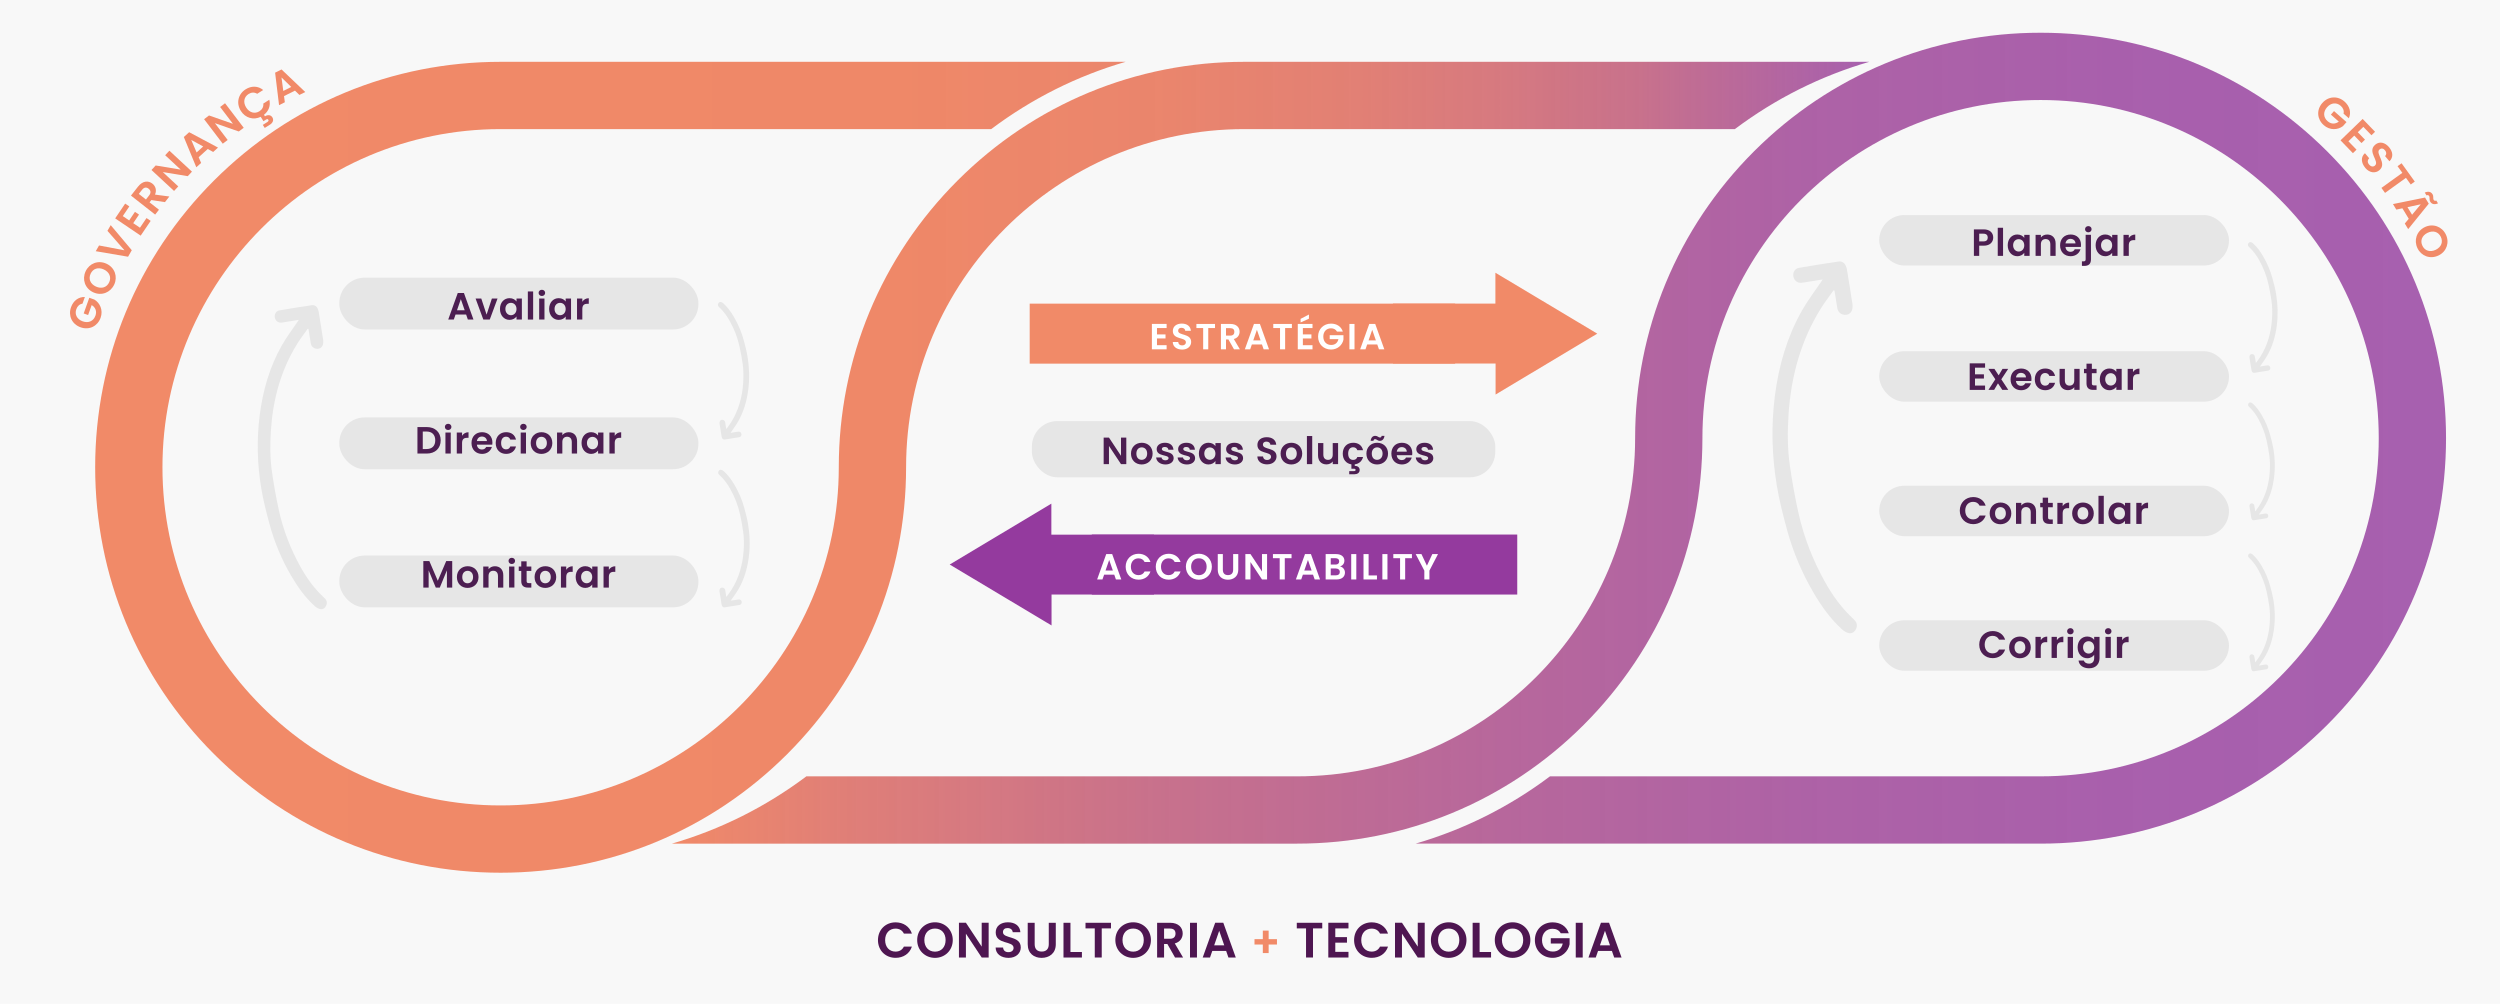 <?xml version="1.0" encoding="UTF-8"?><svg id="Camada_1" xmlns="http://www.w3.org/2000/svg" xmlns:xlink="http://www.w3.org/1999/xlink" viewBox="0 0 1375 552"><defs><style>.cls-1{fill:#f8f8f8;}.cls-2{fill:#e6e6e6;}.cls-3{fill:#fff;}.cls-4{fill:#f18a68;}.cls-5{fill:#943a9e;}.cls-6{fill:#4c1e51;}.cls-7{fill:#4e1651;}.cls-8{fill:url(#Gradiente_sem_nome_18);}.cls-9{fill:url(#Gradiente_sem_nome_13);}</style><linearGradient id="Gradiente_sem_nome_13" x1="52.34" y1="257" x2="1028.09" y2="257" gradientUnits="userSpaceOnUse"><stop offset=".04" stop-color="#f18a68"/><stop offset=".45" stop-color="#ef8868" stop-opacity="1"/><stop offset=".6" stop-color="#ea846b" stop-opacity=".99"/><stop offset=".71" stop-color="#e17c70" stop-opacity=".97"/><stop offset=".79" stop-color="#d47177" stop-opacity=".94"/><stop offset=".87" stop-color="#c36380" stop-opacity=".9"/><stop offset=".93" stop-color="#ae518c" stop-opacity=".86"/><stop offset=".99" stop-color="#963d99" stop-opacity=".81"/><stop offset="1" stop-color="#92399c" stop-opacity=".8"/></linearGradient><linearGradient id="Gradiente_sem_nome_18" x1="369.57" y1="241" x2="1345.32" y2="241" gradientUnits="userSpaceOnUse"><stop offset="0" stop-color="#f18a68"/><stop offset=".1" stop-color="#de7972" stop-opacity=".96"/><stop offset=".28" stop-color="#c26281" stop-opacity=".9"/><stop offset=".46" stop-color="#ad508c" stop-opacity=".86"/><stop offset=".64" stop-color="#9e4395" stop-opacity=".83"/><stop offset=".82" stop-color="#953b9a" stop-opacity=".81"/><stop offset="1" stop-color="#92399c" stop-opacity=".8"/></linearGradient></defs><rect class="cls-1" width="1375" height="552"/><path class="cls-4" d="m46.68,163.34l-1.31,3.68c-1.61.25-2.79,1.32-3.39,3.01-1.02,2.85.31,5.57,3.48,6.7,3.24,1.16,5.97-.14,7.03-3.11.88-2.47.02-4.55-2.07-5.83l-1.95,5.48-2.44-.87,3.08-8.63,2.79.99c3.01,1.79,4.95,5.75,3.44,10-1.65,4.64-6.26,6.96-11.03,5.25-4.77-1.7-6.9-6.42-5.25-11.03,1.27-3.56,4.08-5.75,7.64-5.64Z"/><path class="cls-4" d="m62.8,156.53c-2,4.33-6.9,6.37-11.52,4.24-4.6-2.13-6.22-7.17-4.21-11.51,2.02-4.38,6.89-6.35,11.49-4.22,4.62,2.14,6.26,7.14,4.25,11.5Zm-2.75-1.27c1.28-2.77.17-5.61-2.96-7.06-3.12-1.44-5.97-.43-7.25,2.34-1.29,2.79-.22,5.61,2.91,7.06,3.12,1.44,6.01.46,7.3-2.34Z"/><path class="cls-4" d="m59.09,126.96l1.8-3.13,11.59,13.8-2.05,3.57-17.77-3.04,1.81-3.15,13.99,2.66-9.37-10.71Z"/><path class="cls-4" d="m71.13,113.53l-3.6,5.32,3.51,2.38,3.19-4.72,2.23,1.51-3.19,4.72,3.71,2.51,3.6-5.32,2.29,1.55-5.5,8.13-14.03-9.5,5.5-8.13,2.29,1.55Z"/><path class="cls-4" d="m75.96,102.59c2.52-3.2,5.62-3.35,7.85-1.6,1.62,1.27,2.55,3.46,1.45,6.04l7.89,1.05-2.42,3.09-7.49-1.14-.99,1.26,5.18,4.07-2.1,2.67-13.3-10.45,3.92-4.99Zm2.14,1.83l-1.75,2.23,3.91,3.07,1.75-2.23c1.17-1.49.91-2.77-.29-3.71-1.18-.93-2.45-.84-3.62.64Z"/><path class="cls-4" d="m93.16,82.88l12.42,11.53-2.31,2.49-13.74-2.27,8.51,7.9-2.31,2.49-12.42-11.52,2.31-2.49,13.75,2.28-8.53-7.91,2.31-2.49Z"/><path class="cls-4" d="m114.26,81.95l-4.99,4.52,1.34,3.14-2.64,2.39-6.87-16.64,2.93-2.65,15.88,8.46-2.66,2.41-2.99-1.64Zm-9.07-4.99l2.94,6.89,3.63-3.29-6.57-3.6Z"/><path class="cls-4" d="m123.78,56.79l10.26,13.48-2.7,2.05-13.15-4.58,7.03,9.24-2.7,2.06-10.26-13.48,2.7-2.06,13.16,4.6-7.05-9.26,2.7-2.06Z"/><path class="cls-4" d="m135.11,49.11c3.18-2,6.83-1.93,9.64.4l-3.3,2.08c-1.54-.95-3.2-.85-4.74.12-2.5,1.58-3.14,4.52-1.3,7.44,1.82,2.89,4.77,3.61,7.27,2.04,1.54-.97,2.34-2.42,2.14-4.24l3.3-2.08c.82,3.21-.34,6.23-2.93,8.26l.53.84c1.37-.87,3.1-.98,4.07.56.97,1.54.15,3.11-1.28,4.01l-2.91,1.83-1.06-1.68,2.44-1.54c.61-.39.91-.78.59-1.29-.32-.51-.79-.39-1.4,0l-1.27.8-1.51-2.4c-3.93,1.9-8.44.7-10.93-3.26-2.7-4.29-1.47-9.3,2.65-11.89Z"/><path class="cls-4" d="m162.23,49.84l-6.02,3.02.45,3.38-3.18,1.6-2.17-17.87,3.53-1.77,13.04,12.41-3.21,1.61-2.44-2.38Zm-7.41-7.24l.99,7.42,4.37-2.2-5.36-5.23Z"/><path class="cls-4" d="m1291.88,65.07l-2.93-2.58c.37-1.59-.19-3.08-1.54-4.27-2.27-2.01-5.28-1.78-7.51.74-2.28,2.58-2.09,5.59.27,7.68,1.96,1.73,4.21,1.71,6.18.25l-4.36-3.85,1.72-1.95,6.87,6.06-1.96,2.22c-2.79,2.13-7.18,2.46-10.56-.53-3.69-3.25-4.13-8.4-.78-12.2,3.35-3.8,8.53-4.02,12.2-.78,2.83,2.5,3.82,5.93,2.39,9.19Z"/><path class="cls-4" d="m1304.3,74.39l-4.46-4.62-3.05,2.95,3.96,4.1-1.94,1.87-3.96-4.1-3.22,3.12,4.46,4.62-1.99,1.92-6.82-7.06,12.18-11.77,6.82,7.06-1.99,1.92Z"/><path class="cls-4" d="m1300.89,92.31c-2.26-2.69-2.59-5.96-.17-8.05l2.34,2.79c-.98.95-1.09,2.21-.08,3.42,1.03,1.23,2.29,1.41,3.21.62,2.8-2.35-4.5-7.62.22-11.54,2.34-1.96,5.34-1.25,7.58,1.42,2.23,2.66,2.4,5.61.2,7.74l-2.4-2.86c.81-.77.9-2.02-.02-3.15-.82-1.05-1.96-1.39-3.02-.5-2.6,2.18,4.43,7.62-.14,11.45-2.04,1.71-5.25,1.62-7.73-1.33Z"/><path class="cls-4" d="m1320.87,89.8l7.26,10.07-2.22,1.6-2.64-3.66-11.5,8.29-1.98-2.75,11.5-8.29-2.64-3.66,2.22-1.6Z"/><path class="cls-4" d="m1324.81,120.32l-3.5-5.76-3.33.72-1.85-3.04,17.64-3.59,2.05,3.38-11.32,13.99-1.86-3.07,2.18-2.63Zm6.62-7.96l-7.32,1.58,2.54,4.18,4.78-5.77Zm6.46-5.51c.72,1.18.13,2.27.64,3.1.29.48.76.64,1.43.35l.94,1.55c-2.05.87-3.47.41-4.27-.92-.72-1.18-.11-2.29-.62-3.12-.29-.48-.78-.63-1.46-.36l-.93-1.53c2.05-.88,3.47-.41,4.27.92Z"/><path class="cls-4" d="m1329.62,136.54c-2.09-4.29-.58-9.37,3.99-11.61,4.55-2.22,9.49-.29,11.58,4,2.12,4.34.57,9.35-3.98,11.57-4.58,2.23-9.49.34-11.6-3.97Zm2.72-1.33c1.34,2.75,4.25,3.67,7.34,2.16,3.09-1.51,4.11-4.35,2.77-7.1-1.35-2.77-4.21-3.72-7.31-2.21-3.09,1.51-4.15,4.37-2.8,7.14Z"/><path class="cls-5" d="m634.7,327.01h-56.35v16.99c-18.91-11.31-37.16-22.23-56.02-33.51,18.8-11.26,37.03-22.17,55.92-33.49v17.05h56.45v32.96Z"/><rect class="cls-5" x="600.49" y="294" width="234" height="33"/><path class="cls-4" d="m766.12,166.99h56.35v-16.99c18.91,11.31,37.16,22.23,56.02,33.51-18.8,11.26-37.03,22.17-55.92,33.49v-17.05h-56.45v-32.96Z"/><rect class="cls-4" x="566.33" y="167" width="234" height="33"/><rect class="cls-2" x="1033.57" y="341.14" width="192.38" height="27.77" rx="13.88" ry="13.88"/><rect class="cls-2" x="1033.57" y="118.27" width="192.38" height="27.77" rx="13.88" ry="13.88"/><rect class="cls-2" x="1033.57" y="193.16" width="192.38" height="27.77" rx="13.88" ry="13.88"/><rect class="cls-2" x="1033.57" y="267.15" width="192.38" height="27.77" rx="13.88" ry="13.88"/><path class="cls-6" d="m1091,135.13h-2.44v5.6h-2.92v-14.58h5.37c3.51,0,5.26,1.98,5.26,4.51,0,2.21-1.5,4.47-5.26,4.47Zm-.12-2.36c1.65,0,2.38-.81,2.38-2.11s-.73-2.13-2.38-2.13h-2.32v4.24h2.32Z"/><path class="cls-6" d="m1098.76,125.27h2.92v15.46h-2.92v-15.46Z"/><path class="cls-6" d="m1109.52,128.97c1.86,0,3.13.88,3.82,1.84v-1.65h2.95v11.57h-2.95v-1.69c-.69,1-2,1.88-3.84,1.88-2.92,0-5.26-2.4-5.26-6.02s2.34-5.93,5.29-5.93Zm.75,2.57c-1.57,0-3.05,1.17-3.05,3.36s1.48,3.45,3.05,3.45,3.07-1.21,3.07-3.4-1.46-3.41-3.07-3.41Z"/><path class="cls-6" d="m1127.67,134.34c0-1.86-1.02-2.86-2.57-2.86s-2.61,1-2.61,2.86v6.39h-2.92v-11.57h2.92v1.44c.75-.98,2-1.61,3.49-1.61,2.69,0,4.62,1.75,4.62,4.95v6.79h-2.92v-6.39Z"/><path class="cls-6" d="m1138.85,140.92c-3.36,0-5.81-2.34-5.81-5.97s2.38-5.97,5.81-5.97,5.7,2.28,5.7,5.72c0,.38-.02.75-.08,1.13h-8.46c.15,1.71,1.32,2.67,2.78,2.67,1.25,0,1.94-.63,2.32-1.4h3.15c-.63,2.13-2.55,3.82-5.41,3.82Zm-2.82-7.06h5.49c-.04-1.52-1.25-2.49-2.76-2.49-1.4,0-2.51.9-2.74,2.49Z"/><path class="cls-6" d="m1150.03,129.16v13.47c0,2.67-1.44,3.61-3.68,3.61h-1.29v-2.49h.83c.9,0,1.21-.33,1.21-1.11v-13.49h2.92Zm-3.26-3.09c0-.96.75-1.71,1.82-1.71s1.78.75,1.78,1.71-.75,1.71-1.78,1.71-1.82-.75-1.82-1.71Z"/><path class="cls-6" d="m1157.87,128.97c1.86,0,3.13.88,3.82,1.84v-1.65h2.95v11.57h-2.95v-1.69c-.69,1-2,1.88-3.84,1.88-2.92,0-5.26-2.4-5.26-6.02s2.34-5.93,5.29-5.93Zm.75,2.57c-1.57,0-3.05,1.17-3.05,3.36s1.48,3.45,3.05,3.45,3.07-1.21,3.07-3.4-1.46-3.41-3.07-3.41Z"/><path class="cls-6" d="m1170.84,140.73h-2.92v-11.57h2.92v1.8c.73-1.19,1.94-1.96,3.55-1.96v3.07h-.77c-1.73,0-2.78.67-2.78,2.9v5.77Z"/><path class="cls-6" d="m1091.79,202.22h-5.54v3.66h4.91v2.32h-4.91v3.86h5.54v2.38h-8.46v-14.6h8.46v2.38Z"/><path class="cls-6" d="m1098.88,210.84l-2.11,3.59h-3.13l3.78-5.81-3.82-5.76h3.3l2.36,3.57,2.13-3.57h3.13l-3.8,5.76,3.84,5.81h-3.3l-2.38-3.59Z"/><path class="cls-6" d="m1111.62,214.63c-3.36,0-5.81-2.34-5.81-5.97s2.38-5.97,5.81-5.97,5.7,2.28,5.7,5.72c0,.38-.02.75-.08,1.13h-8.46c.15,1.71,1.32,2.67,2.78,2.67,1.25,0,1.94-.63,2.32-1.4h3.15c-.63,2.13-2.55,3.82-5.41,3.82Zm-2.82-7.06h5.49c-.04-1.52-1.25-2.49-2.76-2.49-1.4,0-2.51.9-2.74,2.49Z"/><path class="cls-6" d="m1124.85,202.68c2.88,0,4.83,1.5,5.45,4.09h-3.15c-.33-.98-1.11-1.61-2.32-1.61-1.63,0-2.72,1.23-2.72,3.49s1.09,3.47,2.72,3.47c1.21,0,1.96-.54,2.32-1.59h3.15c-.63,2.46-2.57,4.09-5.45,4.09-3.34,0-5.72-2.34-5.72-5.97s2.38-5.97,5.72-5.97Z"/><path class="cls-6" d="m1143.8,214.44h-2.95v-1.46c-.73.98-2,1.61-3.45,1.61-2.7,0-4.64-1.75-4.64-4.93v-6.79h2.92v6.37c0,1.86,1.02,2.86,2.57,2.86s2.59-1,2.59-2.86v-6.37h2.95v11.57Z"/><path class="cls-6" d="m1147.57,205.27h-1.38v-2.4h1.38v-2.86h2.95v2.86h2.59v2.4h-2.59v5.6c0,.77.31,1.11,1.23,1.11h1.36v2.46h-1.84c-2.21,0-3.7-.94-3.7-3.59v-5.58Z"/><path class="cls-6" d="m1160.16,202.68c1.86,0,3.13.88,3.82,1.84v-1.65h2.95v11.57h-2.95v-1.69c-.69,1-2,1.88-3.84,1.88-2.92,0-5.26-2.4-5.26-6.02s2.34-5.93,5.29-5.93Zm.75,2.57c-1.57,0-3.05,1.17-3.05,3.36s1.48,3.45,3.05,3.45,3.07-1.21,3.07-3.4-1.46-3.41-3.07-3.41Z"/><path class="cls-6" d="m1173.14,214.44h-2.92v-11.57h2.92v1.8c.73-1.19,1.94-1.96,3.55-1.96v3.07h-.77c-1.73,0-2.78.67-2.78,2.9v5.77Z"/><path class="cls-6" d="m1085.27,273.38c3.24,0,5.87,1.73,6.85,4.72h-3.36c-.69-1.4-1.94-2.09-3.51-2.09-2.55,0-4.37,1.86-4.37,4.83s1.82,4.83,4.37,4.83c1.57,0,2.82-.69,3.51-2.11h3.36c-.98,3.01-3.61,4.72-6.85,4.72-4.2,0-7.39-3.07-7.39-7.44s3.2-7.46,7.39-7.46Z"/><path class="cls-6" d="m1100.19,288.33c-3.34,0-5.87-2.34-5.87-5.97s2.61-5.97,5.95-5.97,5.95,2.32,5.95,5.97-2.67,5.97-6.04,5.97Zm0-2.55c1.55,0,3.03-1.13,3.03-3.43s-1.44-3.43-2.99-3.43-2.95,1.11-2.95,3.43,1.34,3.43,2.9,3.43Z"/><path class="cls-6" d="m1116.9,281.75c0-1.86-1.02-2.86-2.57-2.86s-2.61,1-2.61,2.86v6.39h-2.92v-11.57h2.92v1.44c.75-.98,2-1.61,3.49-1.61,2.69,0,4.62,1.75,4.62,4.95v6.79h-2.92v-6.39Z"/><path class="cls-6" d="m1123.49,278.98h-1.38v-2.4h1.38v-2.86h2.95v2.86h2.59v2.4h-2.59v5.6c0,.77.31,1.11,1.23,1.11h1.36v2.46h-1.84c-2.21,0-3.7-.94-3.7-3.59v-5.58Z"/><path class="cls-6" d="m1134.47,288.15h-2.92v-11.57h2.92v1.8c.73-1.19,1.94-1.96,3.55-1.96v3.07h-.77c-1.73,0-2.78.67-2.78,2.9v5.77Z"/><path class="cls-6" d="m1145.55,288.33c-3.34,0-5.87-2.34-5.87-5.97s2.61-5.97,5.95-5.97,5.95,2.32,5.95,5.97-2.67,5.97-6.04,5.97Zm0-2.55c1.55,0,3.03-1.13,3.03-3.43s-1.44-3.43-2.99-3.43-2.95,1.11-2.95,3.43,1.34,3.43,2.9,3.43Z"/><path class="cls-6" d="m1154.16,272.69h2.92v15.46h-2.92v-15.46Z"/><path class="cls-6" d="m1164.92,276.38c1.86,0,3.13.88,3.82,1.84v-1.65h2.95v11.57h-2.95v-1.69c-.69,1-2,1.88-3.84,1.88-2.92,0-5.26-2.4-5.26-6.02s2.34-5.93,5.29-5.93Zm.75,2.57c-1.57,0-3.05,1.17-3.05,3.36s1.48,3.45,3.05,3.45,3.07-1.21,3.07-3.4-1.46-3.41-3.07-3.41Z"/><path class="cls-6" d="m1177.89,288.15h-2.92v-11.57h2.92v1.8c.73-1.19,1.94-1.96,3.55-1.96v3.07h-.77c-1.73,0-2.78.67-2.78,2.9v5.77Z"/><path class="cls-6" d="m1095.97,347.08c3.24,0,5.87,1.73,6.85,4.72h-3.36c-.69-1.4-1.94-2.09-3.51-2.09-2.55,0-4.37,1.86-4.37,4.83s1.82,4.83,4.37,4.83c1.57,0,2.82-.69,3.51-2.11h3.36c-.98,3.01-3.61,4.72-6.85,4.72-4.2,0-7.39-3.07-7.39-7.44s3.2-7.46,7.39-7.46Z"/><path class="cls-6" d="m1110.89,362.04c-3.34,0-5.87-2.34-5.87-5.97s2.61-5.97,5.95-5.97,5.95,2.32,5.95,5.97-2.67,5.97-6.04,5.97Zm0-2.55c1.55,0,3.03-1.13,3.03-3.43s-1.44-3.43-2.99-3.43-2.95,1.11-2.95,3.43,1.34,3.43,2.9,3.43Z"/><path class="cls-6" d="m1122.43,361.85h-2.92v-11.57h2.92v1.8c.73-1.19,1.94-1.96,3.55-1.96v3.07h-.77c-1.73,0-2.78.67-2.78,2.9v5.77Z"/><path class="cls-6" d="m1131.29,361.85h-2.92v-11.57h2.92v1.8c.73-1.19,1.94-1.96,3.55-1.96v3.07h-.77c-1.73,0-2.78.67-2.78,2.9v5.77Z"/><path class="cls-6" d="m1136.91,347.19c0-.96.75-1.71,1.8-1.71s1.8.75,1.8,1.71-.77,1.71-1.8,1.71-1.8-.75-1.8-1.71Zm.31,3.09h2.92v11.57h-2.92v-11.57Z"/><path class="cls-6" d="m1147.98,350.09c1.82,0,3.13.84,3.82,1.84v-1.65h2.95v11.66c0,3.13-1.92,5.62-5.72,5.62-3.26,0-5.54-1.63-5.83-4.28h2.9c.29,1.04,1.38,1.73,2.84,1.73,1.61,0,2.86-.92,2.86-3.07v-1.8c-.69,1-2,1.9-3.82,1.9-2.95,0-5.29-2.4-5.29-6.02s2.34-5.93,5.29-5.93Zm.75,2.57c-1.57,0-3.05,1.17-3.05,3.36s1.48,3.45,3.05,3.45,3.07-1.21,3.07-3.4-1.46-3.41-3.07-3.41Z"/><path class="cls-6" d="m1157.72,347.19c0-.96.75-1.71,1.8-1.71s1.8.75,1.8,1.71-.77,1.71-1.8,1.71-1.8-.75-1.8-1.71Zm.31,3.09h2.92v11.57h-2.92v-11.57Z"/><path class="cls-6" d="m1167.19,361.85h-2.92v-11.57h2.92v1.8c.73-1.19,1.94-1.96,3.55-1.96v3.07h-.77c-1.73,0-2.78.67-2.78,2.9v5.77Z"/><path class="cls-2" d="m1008.47,159.67c-2.34,3.32-4.85,6.55-7,9.99-11.08,17.8-16.37,37.42-17.76,58.16-.64,9.54-.63,19.13.76,28.61,1.24,8.5,2.75,16.98,4.6,25.36,2.95,13.38,7.89,26.07,14.55,38.06,4.28,7.71,9.41,14.77,15.94,20.76,1.49,1.37,2.18,3.03,1.41,4.98-.69,1.74-2.12,2.94-3.98,2.65-1.32-.21-2.69-1.03-3.71-1.95-6.58-5.92-11.62-13.05-16.04-20.66-6.21-10.69-11.01-22-14.27-33.9-2.23-8.15-4.36-16.37-5.73-24.7-2.69-16.26-3.17-32.64-1.08-49.06,2.12-16.65,6.63-32.55,14.94-47.18,3.22-5.67,7.23-10.9,10.88-16.32.1-.15.17-.31.41-.76-3.93.63-7.62,1.27-11.32,1.8-2.39.34-4.32-1.16-4.72-3.45-.39-2.25.86-4.37,3.12-4.75,7.26-1.24,14.53-2.42,21.81-3.48,1.75-.26,3.19.71,3.94,2.4.29.66.5,1.37.61,2.08,1.03,6.28,2.07,12.56,3,18.86.17,1.19.14,2.58-.32,3.65-.72,1.69-2.24,2.54-4.19,2.3-1.97-.25-3.38-1.54-3.77-3.53-.32-1.63-.54-3.27-.8-4.91-.26-1.61-.52-3.22-.77-4.83-.17-.06-.33-.12-.5-.17Z"/><path class="cls-2" d="m1240.88,199.47c.82-1.17,1.71-2.3,2.46-3.51,3.9-6.26,5.76-13.16,6.25-20.45.23-3.36.22-6.73-.27-10.06-.44-2.99-.97-5.97-1.62-8.92-1.04-4.71-2.77-9.17-5.12-13.38-1.5-2.71-3.31-5.19-5.61-7.3-.52-.48-.77-1.06-.5-1.75.24-.61.75-1.03,1.4-.93.46.07.95.36,1.31.69,2.31,2.08,4.09,4.59,5.64,7.27,2.18,3.76,3.87,7.74,5.02,11.92.78,2.87,1.53,5.76,2.02,8.68.95,5.72,1.11,11.48.38,17.25-.74,5.85-2.33,11.44-5.25,16.59-1.13,1.99-2.54,3.83-3.82,5.74-.03.05-.06.11-.15.27,1.38-.22,2.68-.45,3.98-.63.84-.12,1.52.41,1.66,1.21.14.79-.3,1.54-1.1,1.67-2.55.44-5.11.85-7.67,1.22-.62.09-1.12-.25-1.39-.84-.1-.23-.17-.48-.22-.73-.36-2.21-.73-4.42-1.05-6.63-.06-.42-.05-.91.11-1.28.25-.6.79-.89,1.47-.81.69.09,1.19.54,1.33,1.24.11.57.19,1.15.28,1.73.09.57.18,1.13.27,1.7.06.02.12.04.18.06Z"/><path class="cls-2" d="m1240.51,281.13c.74-1.05,1.54-2.07,2.22-3.17,3.51-5.64,5.19-11.86,5.63-18.44.2-3.03.2-6.06-.24-9.07-.39-2.69-.87-5.38-1.46-8.04-.94-4.24-2.5-8.26-4.61-12.07-1.36-2.44-2.98-4.68-5.05-6.58-.47-.43-.69-.96-.45-1.58.22-.55.67-.93,1.26-.84.42.07.85.33,1.18.62,2.09,1.88,3.68,4.14,5.08,6.55,1.97,3.39,3.49,6.97,4.52,10.75.71,2.58,1.38,5.19,1.82,7.83.85,5.16,1,10.35.34,15.55-.67,5.28-2.1,10.32-4.73,14.96-1.02,1.8-2.29,3.45-3.45,5.17-.03.05-.05.1-.13.24,1.25-.2,2.41-.4,3.59-.57.76-.11,1.37.37,1.5,1.09.12.71-.27,1.38-.99,1.51-2.3.39-4.6.77-6.91,1.1-.56.08-1.01-.22-1.25-.76-.09-.21-.16-.44-.19-.66-.33-1.99-.66-3.98-.95-5.98-.06-.38-.04-.82.1-1.16.23-.54.71-.81,1.33-.73.62.08,1.07.49,1.19,1.12.1.52.17,1.04.25,1.56.08.51.16,1.02.25,1.53.05.02.11.04.16.06Z"/><path class="cls-2" d="m1240.51,364.17c.74-1.05,1.54-2.07,2.22-3.17,3.51-5.64,5.19-11.86,5.63-18.44.2-3.03.2-6.06-.24-9.07-.39-2.69-.87-5.38-1.46-8.04-.94-4.24-2.5-8.26-4.61-12.07-1.36-2.44-2.98-4.68-5.05-6.58-.47-.43-.69-.96-.45-1.58.22-.55.67-.93,1.26-.84.42.07.85.33,1.18.62,2.09,1.88,3.68,4.14,5.08,6.55,1.97,3.39,3.49,6.97,4.52,10.75.71,2.58,1.38,5.19,1.82,7.83.85,5.16,1,10.35.34,15.55-.67,5.28-2.1,10.32-4.73,14.96-1.02,1.8-2.29,3.45-3.45,5.17-.03.05-.05.1-.13.24,1.25-.2,2.41-.4,3.59-.57.76-.11,1.37.37,1.5,1.09.12.71-.27,1.38-.99,1.51-2.3.39-4.6.77-6.91,1.1-.56.08-1.01-.22-1.25-.76-.09-.21-.16-.44-.19-.66-.33-1.99-.66-3.98-.95-5.98-.06-.38-.04-.82.1-1.16.23-.54.71-.81,1.33-.73.62.08,1.07.49,1.19,1.12.1.52.17,1.04.25,1.56.08.51.16,1.02.25,1.53.05.02.11.04.16.06Z"/><rect class="cls-2" x="567.54" y="231.59" width="254.87" height="30.93" rx="14" ry="14"/><rect class="cls-2" x="186.62" y="152.7" width="197.51" height="28.51" rx="14" ry="14"/><rect class="cls-2" x="186.62" y="229.58" width="197.51" height="28.51" rx="14" ry="14"/><rect class="cls-2" x="186.62" y="305.54" width="197.51" height="28.51" rx="14" ry="14"/><path class="cls-6" d="m256.36,172.98h-5.81l-.96,2.78h-3.07l5.24-14.6h3.41l5.24,14.6h-3.09l-.96-2.78Zm-2.9-8.44l-2.11,6.1h4.22l-2.11-6.1Z"/><path class="cls-6" d="m264.7,164.18l2.92,8.88,2.92-8.88h3.11l-4.28,11.57h-3.55l-4.26-11.57h3.13Z"/><path class="cls-6" d="m280.26,163.99c1.86,0,3.13.88,3.82,1.84v-1.65h2.95v11.57h-2.95v-1.69c-.69,1-2.01,1.88-3.84,1.88-2.92,0-5.26-2.4-5.26-6.02s2.34-5.93,5.28-5.93Zm.75,2.57c-1.57,0-3.05,1.17-3.05,3.36s1.48,3.45,3.05,3.45,3.07-1.21,3.07-3.4-1.46-3.41-3.07-3.41Z"/><path class="cls-6" d="m290.31,160.3h2.92v15.46h-2.92v-15.46Z"/><path class="cls-6" d="m296.23,161.09c0-.96.75-1.71,1.8-1.71s1.8.75,1.8,1.71-.77,1.71-1.8,1.71-1.8-.75-1.8-1.71Zm.31,3.09h2.92v11.57h-2.92v-11.57Z"/><path class="cls-6" d="m307.3,163.99c1.86,0,3.13.88,3.82,1.84v-1.65h2.95v11.57h-2.95v-1.69c-.69,1-2.01,1.88-3.84,1.88-2.92,0-5.26-2.4-5.26-6.02s2.34-5.93,5.28-5.93Zm.75,2.57c-1.57,0-3.05,1.17-3.05,3.36s1.48,3.45,3.05,3.45,3.07-1.21,3.07-3.4-1.46-3.41-3.07-3.41Z"/><path class="cls-6" d="m320.28,175.75h-2.92v-11.57h2.92v1.8c.73-1.19,1.94-1.96,3.55-1.96v3.07h-.77c-1.73,0-2.78.67-2.78,2.9v5.77Z"/><path class="cls-6" d="m242.38,242.19c0,4.41-3.03,7.27-7.69,7.27h-5.1v-14.58h5.1c4.66,0,7.69,2.88,7.69,7.31Zm-7.79,4.78c3.07,0,4.8-1.75,4.8-4.78s-1.73-4.85-4.8-4.85h-2.07v9.63h2.07Z"/><path class="cls-6" d="m244.68,234.8c0-.96.75-1.71,1.8-1.71s1.8.75,1.8,1.71-.77,1.71-1.8,1.71-1.8-.75-1.8-1.71Zm.31,3.09h2.92v11.57h-2.92v-11.57Z"/><path class="cls-6" d="m254.14,249.46h-2.92v-11.57h2.92v1.8c.73-1.19,1.94-1.96,3.55-1.96v3.07h-.77c-1.73,0-2.78.67-2.78,2.9v5.77Z"/><path class="cls-6" d="m265.13,249.65c-3.36,0-5.81-2.34-5.81-5.97s2.38-5.97,5.81-5.97,5.7,2.28,5.7,5.72c0,.38-.02.75-.08,1.13h-8.46c.15,1.71,1.32,2.67,2.78,2.67,1.25,0,1.94-.63,2.32-1.4h3.15c-.63,2.13-2.55,3.82-5.41,3.82Zm-2.82-7.06h5.49c-.04-1.52-1.25-2.49-2.76-2.49-1.4,0-2.51.9-2.74,2.49Z"/><path class="cls-6" d="m278.36,237.7c2.88,0,4.83,1.5,5.45,4.09h-3.15c-.33-.98-1.11-1.61-2.32-1.61-1.63,0-2.72,1.23-2.72,3.49s1.09,3.47,2.72,3.47c1.21,0,1.96-.54,2.32-1.59h3.15c-.63,2.46-2.57,4.09-5.45,4.09-3.34,0-5.72-2.34-5.72-5.97s2.38-5.97,5.72-5.97Z"/><path class="cls-6" d="m286.07,234.8c0-.96.75-1.71,1.8-1.71s1.8.75,1.8,1.71-.77,1.71-1.8,1.71-1.8-.75-1.8-1.71Zm.31,3.09h2.92v11.57h-2.92v-11.57Z"/><path class="cls-6" d="m297.75,249.65c-3.34,0-5.87-2.34-5.87-5.97s2.61-5.97,5.95-5.97,5.95,2.32,5.95,5.97-2.67,5.97-6.04,5.97Zm0-2.55c1.55,0,3.03-1.13,3.03-3.43s-1.44-3.43-2.99-3.43-2.95,1.11-2.95,3.43,1.34,3.43,2.9,3.43Z"/><path class="cls-6" d="m314.47,243.07c0-1.86-1.02-2.86-2.57-2.86s-2.61,1-2.61,2.86v6.39h-2.92v-11.57h2.92v1.44c.75-.98,2.01-1.61,3.49-1.61,2.69,0,4.62,1.75,4.62,4.95v6.79h-2.92v-6.39Z"/><path class="cls-6" d="m325.12,237.7c1.86,0,3.13.88,3.82,1.84v-1.65h2.95v11.57h-2.95v-1.69c-.69,1-2.01,1.88-3.84,1.88-2.92,0-5.26-2.4-5.26-6.02s2.34-5.93,5.28-5.93Zm.75,2.57c-1.57,0-3.05,1.17-3.05,3.36s1.48,3.45,3.05,3.45,3.07-1.21,3.07-3.4-1.46-3.41-3.07-3.41Z"/><path class="cls-6" d="m338.1,249.46h-2.92v-11.57h2.92v1.8c.73-1.19,1.94-1.96,3.55-1.96v3.07h-.77c-1.73,0-2.78.67-2.78,2.9v5.77Z"/><path class="cls-6" d="m232.82,308.59h3.32l4.64,10.84,4.64-10.84h3.3v14.58h-2.92v-9.48l-3.91,9.48h-2.21l-3.93-9.48v9.48h-2.92v-14.58Z"/><path class="cls-6" d="m257.16,323.36c-3.34,0-5.87-2.34-5.87-5.97s2.61-5.97,5.95-5.97,5.95,2.32,5.95,5.97-2.67,5.97-6.04,5.97Zm0-2.55c1.55,0,3.03-1.13,3.03-3.43s-1.44-3.43-2.99-3.43-2.95,1.11-2.95,3.43,1.34,3.43,2.9,3.43Z"/><path class="cls-6" d="m273.88,316.78c0-1.86-1.02-2.86-2.57-2.86s-2.61,1-2.61,2.86v6.39h-2.92v-11.57h2.92v1.44c.75-.98,2.01-1.61,3.49-1.61,2.69,0,4.62,1.75,4.62,4.95v6.79h-2.92v-6.39Z"/><path class="cls-6" d="m279.69,308.5c0-.96.75-1.71,1.8-1.71s1.8.75,1.8,1.71-.77,1.71-1.8,1.71-1.8-.75-1.8-1.71Zm.31,3.09h2.92v11.57h-2.92v-11.57Z"/><path class="cls-6" d="m286.69,314h-1.38v-2.4h1.38v-2.86h2.95v2.86h2.59v2.4h-2.59v5.6c0,.77.31,1.11,1.23,1.11h1.36v2.46h-1.84c-2.21,0-3.7-.94-3.7-3.59v-5.58Z"/><path class="cls-6" d="m299.89,323.36c-3.34,0-5.87-2.34-5.87-5.97s2.61-5.97,5.95-5.97,5.95,2.32,5.95,5.97-2.67,5.97-6.04,5.97Zm0-2.55c1.55,0,3.03-1.13,3.03-3.43s-1.44-3.43-2.99-3.43-2.95,1.11-2.95,3.43,1.34,3.43,2.9,3.43Z"/><path class="cls-6" d="m311.43,323.17h-2.92v-11.57h2.92v1.8c.73-1.19,1.94-1.96,3.55-1.96v3.07h-.77c-1.73,0-2.78.67-2.78,2.9v5.77Z"/><path class="cls-6" d="m321.9,311.41c1.86,0,3.13.88,3.82,1.84v-1.65h2.95v11.57h-2.95v-1.69c-.69,1-2.01,1.88-3.84,1.88-2.92,0-5.26-2.4-5.26-6.02s2.34-5.93,5.28-5.93Zm.75,2.57c-1.57,0-3.05,1.17-3.05,3.36s1.48,3.45,3.05,3.45,3.07-1.21,3.07-3.4-1.46-3.41-3.07-3.41Z"/><path class="cls-6" d="m334.87,323.17h-2.92v-11.57h2.92v1.8c.73-1.19,1.94-1.96,3.55-1.96v3.07h-.77c-1.73,0-2.78.67-2.78,2.9v5.77Z"/><path class="cls-2" d="m169.25,180.81c-1.91,2.72-3.97,5.35-5.72,8.17-9.06,14.56-13.38,30.6-14.52,47.56-.52,7.81-.52,15.65.62,23.4,1.02,6.95,2.25,13.88,3.76,20.74,2.41,10.94,6.45,21.32,11.9,31.13,3.5,6.3,7.7,12.08,13.04,16.98,1.22,1.12,1.79,2.47,1.15,4.07-.57,1.43-1.73,2.4-3.26,2.16-1.08-.17-2.2-.85-3.04-1.59-5.38-4.84-9.5-10.67-13.12-16.9-5.08-8.74-9.01-17.99-11.67-27.72-1.82-6.66-3.56-13.39-4.69-20.19-2.2-13.3-2.59-26.69-.88-40.12,1.73-13.61,5.42-26.61,12.21-38.58,2.63-4.64,5.91-8.91,8.9-13.35.08-.12.14-.26.34-.62-3.21.52-6.23,1.04-9.26,1.47-1.95.27-3.53-.95-3.86-2.82-.32-1.84.7-3.57,2.55-3.89,5.93-1.02,11.88-1.98,17.84-2.85,1.43-.21,2.61.58,3.23,1.96.24.54.41,1.12.5,1.7.84,5.14,1.69,10.27,2.45,15.42.14.97.11,2.11-.26,2.99-.59,1.38-1.83,2.08-3.43,1.88-1.61-.2-2.77-1.26-3.08-2.88-.26-1.33-.44-2.67-.65-4.01-.21-1.32-.42-2.63-.63-3.95-.14-.05-.27-.1-.41-.14Z"/><path class="cls-2" d="m399.58,235.86c.87-1.23,1.79-2.42,2.59-3.7,4.1-6.59,6.06-13.84,6.57-21.52.24-3.53.23-7.08-.28-10.59-.46-3.14-1.02-6.28-1.7-9.38-1.09-4.95-2.92-9.65-5.38-14.08-1.58-2.85-3.48-5.47-5.9-7.68-.55-.51-.81-1.12-.52-1.84.26-.65.78-1.09,1.47-.98.49.08,1,.38,1.37.72,2.43,2.19,4.3,4.83,5.94,7.65,2.3,3.96,4.08,8.14,5.28,12.54.82,3.02,1.61,6.06,2.12,9.14,1,6.02,1.17,12.08.4,18.15-.78,6.16-2.45,12.04-5.53,17.46-1.19,2.1-2.68,4.03-4.02,6.04-.04.05-.06.12-.15.28,1.45-.23,2.82-.47,4.19-.66.88-.12,1.6.43,1.75,1.28.15.83-.32,1.62-1.15,1.76-2.69.46-5.37.9-8.07,1.29-.65.09-1.18-.26-1.46-.89-.11-.24-.18-.51-.23-.77-.38-2.32-.77-4.65-1.11-6.98-.06-.44-.05-.95.12-1.35.27-.63.83-.94,1.55-.85.73.09,1.25.57,1.39,1.3.12.6.2,1.21.3,1.82.1.6.19,1.19.29,1.79.06.02.12.04.18.06Z"/><path class="cls-2" d="m399.63,328.15c.88-1.23,1.83-2.43,2.64-3.7,4.18-6.6,6.18-13.86,6.72-21.54.25-3.53.25-7.08-.26-10.59-.46-3.14-1.02-6.28-1.7-9.38-1.1-4.95-2.94-9.64-5.43-14.08-1.6-2.85-3.52-5.46-5.97-7.67-.56-.5-.82-1.12-.53-1.84.26-.65.8-1.09,1.5-.98.49.08,1.01.38,1.39.72,2.47,2.18,4.35,4.82,6.01,7.63,2.32,3.95,4.12,8.13,5.33,12.54.83,3.01,1.62,6.06,2.13,9.14,1,6.02,1.16,12.08.36,18.16-.81,6.16-2.52,12.05-5.65,17.48-1.21,2.1-2.72,4.04-4.1,6.05-.04.05-.06.12-.16.28,1.48-.24,2.86-.48,4.25-.68.9-.13,1.62.42,1.77,1.27.15.83-.33,1.62-1.18,1.76-2.73.47-5.46.91-8.19,1.31-.66.1-1.2-.26-1.48-.88-.11-.24-.19-.51-.23-.77-.38-2.32-.77-4.65-1.11-6.98-.06-.44-.05-.95.12-1.35.27-.63.84-.94,1.58-.85.74.09,1.27.57,1.41,1.3.12.6.2,1.21.3,1.82.1.6.19,1.19.29,1.79.06.02.12.04.19.06Z"/><path class="cls-3" d="m641.64,180.43h-5.3v3.5h4.7v2.22h-4.7v3.7h5.3v2.28h-8.1v-13.98h8.1v2.28Z"/><path class="cls-3" d="m650.2,192.27c-2.9,0-5.14-1.52-5.18-4.16h3c.08,1.12.82,1.86,2.12,1.86s2.1-.7,2.1-1.7c0-3.02-7.2-1.2-7.18-6.26,0-2.52,2.04-4.04,4.92-4.04s4.82,1.46,5,3.98h-3.08c-.06-.92-.8-1.64-2-1.66-1.1-.04-1.92.5-1.92,1.64,0,2.8,7.16,1.24,7.16,6.16,0,2.2-1.76,4.18-4.94,4.18Z"/><path class="cls-3" d="m658.02,178.17h10.24v2.26h-3.72v11.7h-2.8v-11.7h-3.72v-2.26Z"/><path class="cls-3" d="m676.74,178.17c3.36,0,5.04,1.94,5.04,4.28,0,1.7-.94,3.42-3.18,4.02l3.34,5.66h-3.24l-3.08-5.44h-1.32v5.44h-2.8v-13.96h5.24Zm-.1,2.32h-2.34v4.1h2.34c1.56,0,2.26-.82,2.26-2.08s-.7-2.02-2.26-2.02Z"/><path class="cls-3" d="m694.08,189.47h-5.56l-.92,2.66h-2.94l5.02-13.98h3.26l5.02,13.98h-2.96l-.92-2.66Zm-2.78-8.08l-2.02,5.84h4.04l-2.02-5.84Z"/><path class="cls-3" d="m700.3,178.17h10.24v2.26h-3.72v11.7h-2.8v-11.7h-3.72v-2.26Z"/><path class="cls-3" d="m721.88,180.43h-5.3v3.5h4.7v2.22h-4.7v3.7h5.3v2.28h-8.1v-13.98h8.1v2.28Zm-1.96-7.44v2.28l-4.6,2.1v-2l4.6-2.38Z"/><path class="cls-3" d="m738.56,182.37h-3.22c-.64-1.18-1.8-1.8-3.28-1.8-2.5,0-4.24,1.78-4.24,4.56s1.76,4.6,4.36,4.6c2.16,0,3.54-1.24,3.96-3.22h-4.8v-2.14h7.56v2.44c-.56,2.84-3.1,5.44-6.82,5.44-4.06,0-7.14-2.94-7.14-7.12s3.08-7.14,7.12-7.14c3.12,0,5.6,1.58,6.5,4.38Z"/><path class="cls-3" d="m742.18,178.17h2.8v13.96h-2.8v-13.96Z"/><path class="cls-3" d="m757.5,189.47h-5.56l-.92,2.66h-2.94l5.02-13.98h3.26l5.02,13.98h-2.96l-.92-2.66Zm-2.78-8.08l-2.02,5.84h4.04l-2.02-5.84Z"/><path class="cls-3" d="m612.83,316.05h-5.56l-.92,2.66h-2.94l5.02-13.98h3.26l5.02,13.98h-2.96l-.92-2.66Zm-2.78-8.08l-2.02,5.84h4.04l-2.02-5.84Z"/><path class="cls-3" d="m626.19,304.57c3.1,0,5.62,1.66,6.56,4.52h-3.22c-.66-1.34-1.86-2-3.36-2-2.44,0-4.18,1.78-4.18,4.62s1.74,4.62,4.18,4.62c1.5,0,2.7-.66,3.36-2.02h3.22c-.94,2.88-3.46,4.52-6.56,4.52-4.02,0-7.08-2.94-7.08-7.12s3.06-7.14,7.08-7.14Z"/><path class="cls-3" d="m642.75,304.57c3.1,0,5.62,1.66,6.56,4.52h-3.22c-.66-1.34-1.86-2-3.36-2-2.44,0-4.18,1.78-4.18,4.62s1.74,4.62,4.18,4.62c1.5,0,2.7-.66,3.36-2.02h3.22c-.94,2.88-3.46,4.52-6.56,4.52-4.02,0-7.08-2.94-7.08-7.12s3.06-7.14,7.08-7.14Z"/><path class="cls-3" d="m659.39,318.85c-3.94,0-7.16-2.96-7.16-7.16s3.22-7.14,7.16-7.14,7.14,2.96,7.14,7.14-3.18,7.16-7.14,7.16Zm0-2.5c2.52,0,4.26-1.82,4.26-4.66s-1.74-4.62-4.26-4.62-4.28,1.78-4.28,4.62,1.74,4.66,4.28,4.66Z"/><path class="cls-3" d="m669.77,304.75h2.8v8.64c0,1.92,1.04,2.92,2.82,2.92s2.84-1,2.84-2.92v-8.64h2.82v8.62c0,3.68-2.64,5.48-5.7,5.48s-5.58-1.8-5.58-5.48v-8.62Z"/><path class="cls-3" d="m696.89,304.72v13.98h-2.8l-6.34-9.58v9.58h-2.8v-13.98h2.8l6.34,9.6v-9.6h2.8Z"/><path class="cls-3" d="m700.11,304.75h10.24v2.26h-3.72v11.7h-2.8v-11.7h-3.72v-2.26Z"/><path class="cls-3" d="m722.15,316.05h-5.56l-.92,2.66h-2.94l5.02-13.98h3.26l5.02,13.98h-2.96l-.92-2.66Zm-2.78-8.08l-2.02,5.84h4.04l-2.02-5.84Z"/><path class="cls-3" d="m735.13,318.71h-6.02v-13.96h5.76c2.92,0,4.54,1.52,4.54,3.6,0,1.7-1.02,2.76-2.38,3.2,1.58.28,2.7,1.74,2.7,3.38,0,2.22-1.7,3.78-4.6,3.78Zm-.66-11.7h-2.56v3.5h2.56c1.32,0,2.08-.6,2.08-1.74s-.76-1.76-2.08-1.76Zm.2,5.66h-2.76v3.76h2.82c1.36,0,2.16-.66,2.16-1.84s-.86-1.92-2.22-1.92Z"/><path class="cls-3" d="m743.17,304.75h2.8v13.96h-2.8v-13.96Z"/><path class="cls-3" d="m752.73,304.75v11.74h4.6v2.22h-7.4v-13.96h2.8Z"/><path class="cls-3" d="m760.3,304.75h2.8v13.96h-2.8v-13.96Z"/><path class="cls-3" d="m766.32,304.75h10.24v2.26h-3.72v11.7h-2.8v-11.7h-3.72v-2.26Z"/><path class="cls-3" d="m778.64,304.75h3.16l3,6.38,2.98-6.38h3.12l-4.72,9.1v4.86h-2.8v-4.86l-4.74-9.1Z"/><path class="cls-6" d="m619.47,240.67v14.6h-2.92l-6.62-10.01v10.01h-2.92v-14.6h2.92l6.62,10.03v-10.03h2.92Z"/><path class="cls-6" d="m627.91,255.46c-3.34,0-5.87-2.34-5.87-5.97s2.61-5.97,5.95-5.97,5.95,2.32,5.95,5.97-2.67,5.97-6.04,5.97Zm0-2.55c1.55,0,3.03-1.13,3.03-3.43s-1.44-3.43-2.99-3.43-2.95,1.11-2.95,3.43,1.34,3.43,2.9,3.43Z"/><path class="cls-6" d="m640.95,255.46c-2.9,0-4.93-1.69-5.06-3.84h2.95c.1.88.92,1.55,2.09,1.55s1.78-.52,1.78-1.19c0-2.07-6.54-.75-6.54-4.99,0-1.92,1.71-3.47,4.57-3.47s4.49,1.53,4.66,3.82h-2.8c-.08-.9-.79-1.5-1.94-1.5-1.09,0-1.65.44-1.65,1.11,0,2.11,6.41.79,6.5,5.03,0,1.98-1.73,3.49-4.55,3.49Z"/><path class="cls-6" d="m652.75,255.46c-2.9,0-4.93-1.69-5.06-3.84h2.95c.1.88.92,1.55,2.09,1.55s1.78-.52,1.78-1.19c0-2.07-6.54-.75-6.54-4.99,0-1.92,1.71-3.47,4.57-3.47s4.49,1.53,4.66,3.82h-2.8c-.08-.9-.79-1.5-1.94-1.5-1.09,0-1.65.44-1.65,1.11,0,2.11,6.41.79,6.5,5.03,0,1.98-1.73,3.49-4.55,3.49Z"/><path class="cls-6" d="m664.66,243.51c1.86,0,3.13.88,3.82,1.84v-1.65h2.95v11.57h-2.95v-1.69c-.69,1-2.01,1.88-3.84,1.88-2.92,0-5.26-2.4-5.26-6.02s2.34-5.93,5.28-5.93Zm.75,2.57c-1.57,0-3.05,1.17-3.05,3.36s1.48,3.45,3.05,3.45,3.07-1.21,3.07-3.4-1.46-3.41-3.07-3.41Z"/><path class="cls-6" d="m679.14,255.46c-2.9,0-4.93-1.69-5.06-3.84h2.95c.1.88.92,1.55,2.09,1.55s1.78-.52,1.78-1.19c0-2.07-6.54-.75-6.54-4.99,0-1.92,1.71-3.47,4.57-3.47s4.49,1.53,4.66,3.82h-2.8c-.08-.9-.79-1.5-1.94-1.5-1.09,0-1.65.44-1.65,1.11,0,2.11,6.41.79,6.5,5.03,0,1.98-1.73,3.49-4.55,3.49Z"/><path class="cls-6" d="m696.95,255.41c-3.03,0-5.37-1.59-5.41-4.35h3.13c.08,1.17.86,1.94,2.21,1.94s2.19-.73,2.19-1.78c0-3.15-7.52-1.25-7.5-6.54,0-2.63,2.13-4.22,5.14-4.22s5.03,1.53,5.22,4.16h-3.22c-.06-.96-.84-1.71-2.09-1.73-1.15-.04-2.01.52-2.01,1.71,0,2.92,7.48,1.29,7.48,6.43,0,2.3-1.84,4.37-5.16,4.37Z"/><path class="cls-6" d="m710.19,255.46c-3.34,0-5.87-2.34-5.87-5.97s2.61-5.97,5.95-5.97,5.95,2.32,5.95,5.97-2.67,5.97-6.04,5.97Zm0-2.55c1.55,0,3.03-1.13,3.03-3.43s-1.44-3.43-2.99-3.43-2.95,1.11-2.95,3.43,1.34,3.43,2.9,3.43Z"/><path class="cls-6" d="m718.8,239.81h2.92v15.46h-2.92v-15.46Z"/><path class="cls-6" d="m735.96,255.27h-2.95v-1.46c-.73.98-2,1.61-3.45,1.61-2.7,0-4.64-1.75-4.64-4.93v-6.79h2.92v6.37c0,1.86,1.02,2.86,2.57,2.86s2.59-1,2.59-2.86v-6.37h2.95v11.57Z"/><path class="cls-6" d="m744.23,243.51c2.88,0,4.83,1.5,5.45,4.09h-3.15c-.33-.98-1.11-1.61-2.32-1.61-1.63,0-2.72,1.23-2.72,3.49s1.09,3.47,2.72,3.47c1.21,0,1.96-.54,2.32-1.59h3.15c-.56,2.21-2.17,3.74-4.58,4.03v.82c1.4,0,2.72.71,2.72,2.28s-1.32,2.34-2.78,2.34h-2.97v-1.71h2.49c.63,0,1.02-.15,1.02-.67s-.4-.65-1.02-.65h-1.29v-2.4c-2.82-.42-4.76-2.63-4.76-5.91,0-3.63,2.38-5.97,5.72-5.97Z"/><path class="cls-6" d="m757.39,255.46c-3.34,0-5.87-2.34-5.87-5.97s2.61-5.97,5.95-5.97,5.95,2.32,5.95,5.97-2.67,5.97-6.04,5.97Zm-.96-15.75c1.19,0,1.73.92,2.57.92.48,0,.81-.27.9-.9h1.57c-.27,1.9-1.25,2.74-2.59,2.74-1.19,0-1.73-.94-2.57-.94-.48,0-.81.29-.92.92h-1.55c.27-1.9,1.25-2.74,2.59-2.74Zm.96,13.2c1.55,0,3.03-1.13,3.03-3.43s-1.44-3.43-2.99-3.43-2.95,1.11-2.95,3.43,1.34,3.43,2.9,3.43Z"/><path class="cls-6" d="m771.06,255.46c-3.36,0-5.81-2.34-5.81-5.97s2.38-5.97,5.81-5.97,5.7,2.28,5.7,5.72c0,.38-.02.75-.08,1.13h-8.46c.15,1.71,1.32,2.67,2.78,2.67,1.25,0,1.94-.63,2.32-1.4h3.15c-.63,2.13-2.55,3.82-5.41,3.82Zm-2.82-7.06h5.49c-.04-1.52-1.25-2.49-2.76-2.49-1.4,0-2.51.9-2.74,2.49Z"/><path class="cls-6" d="m783.74,255.46c-2.9,0-4.93-1.69-5.06-3.84h2.95c.1.88.92,1.55,2.09,1.55s1.78-.52,1.78-1.19c0-2.07-6.54-.75-6.54-4.99,0-1.92,1.71-3.47,4.58-3.47s4.49,1.53,4.66,3.82h-2.8c-.08-.9-.79-1.5-1.94-1.5-1.09,0-1.65.44-1.65,1.11,0,2.11,6.41.79,6.5,5.03,0,1.98-1.73,3.49-4.55,3.49Z"/><path class="cls-9" d="m684.33,34c-59.57,0-115.56,23.2-157.68,65.32-42.12,42.12-65.32,98.12-65.32,157.68,0,102.55-83.43,185.99-185.99,185.99s-185.99-83.43-185.99-185.99,83.43-185.99,185.99-185.99h269.83c22.35-16.8,47.34-29.28,73.93-37.01h-343.76c-59.57,0-115.56,23.2-157.68,65.32-42.12,42.12-65.32,98.12-65.32,157.68s23.2,115.57,65.32,157.69c42.12,42.12,98.12,65.31,157.68,65.31s115.57-23.2,157.69-65.31c42.12-42.12,65.32-98.12,65.32-157.69,0-102.55,83.43-185.99,185.99-185.99h269.83c22.35-16.8,47.34-29.28,73.93-37.01h-343.76Z"/><path class="cls-8" d="m1280,83.32c-42.12-42.12-98.12-65.32-157.68-65.32s-115.57,23.2-157.69,65.32c-42.12,42.12-65.31,98.12-65.31,157.68,0,102.55-83.43,185.99-185.99,185.99h-269.83c-22.36,16.8-47.34,29.28-73.93,37.01h343.76c59.57,0,115.57-23.2,157.69-65.31,42.12-42.12,65.31-98.12,65.31-157.69,0-102.55,83.43-185.99,185.99-185.99s185.99,83.43,185.99,185.99-83.44,185.99-185.99,185.99h-269.83c-22.35,16.8-47.34,29.28-73.93,37.01h343.76c59.56,0,115.56-23.2,157.68-65.31,42.12-42.12,65.32-98.12,65.32-157.69s-23.2-115.57-65.32-157.68h0Z"/><path class="cls-7" d="m492.57,507.29c4.24,0,7.69,2.27,8.98,6.19h-4.41c-.9-1.83-2.55-2.74-4.6-2.74-3.34,0-5.72,2.44-5.72,6.32s2.38,6.32,5.72,6.32c2.05,0,3.7-.9,4.6-2.76h4.41c-1.29,3.94-4.74,6.19-8.98,6.19-5.5,0-9.69-4.02-9.69-9.75s4.19-9.77,9.69-9.77Z"/><path class="cls-7" d="m514.25,526.83c-5.39,0-9.8-4.05-9.8-9.8s4.41-9.77,9.8-9.77,9.77,4.05,9.77,9.77-4.35,9.8-9.77,9.8Zm0-3.42c3.45,0,5.83-2.49,5.83-6.38s-2.38-6.32-5.83-6.32-5.86,2.44-5.86,6.32,2.38,6.38,5.86,6.38Z"/><path class="cls-7" d="m543.76,507.5v19.13h-3.83l-8.68-13.11v13.11h-3.83v-19.13h3.83l8.68,13.14v-13.14h3.83Z"/><path class="cls-7" d="m554.68,526.83c-3.97,0-7.04-2.08-7.09-5.69h4.11c.11,1.53,1.12,2.55,2.9,2.55s2.87-.96,2.87-2.33c0-4.13-9.85-1.64-9.83-8.57,0-3.45,2.79-5.53,6.73-5.53s6.6,2,6.84,5.45h-4.22c-.08-1.26-1.1-2.24-2.74-2.27-1.51-.05-2.63.68-2.63,2.25,0,3.83,9.8,1.7,9.8,8.43,0,3.01-2.41,5.72-6.76,5.72Z"/><path class="cls-7" d="m565.24,507.53h3.83v11.83c0,2.63,1.42,4,3.86,4s3.89-1.37,3.89-4v-11.83h3.86v11.8c0,5.04-3.61,7.5-7.8,7.5s-7.64-2.46-7.64-7.5v-11.8Z"/><path class="cls-7" d="m588.75,507.53v16.07h6.3v3.04h-10.13v-19.11h3.83Z"/><path class="cls-7" d="m597.02,507.53h14.02v3.09h-5.09v16.01h-3.83v-16.01h-5.09v-3.09Z"/><path class="cls-7" d="m623.24,526.83c-5.39,0-9.8-4.05-9.8-9.8s4.41-9.77,9.8-9.77,9.77,4.05,9.77,9.77-4.35,9.8-9.77,9.8Zm0-3.42c3.45,0,5.83-2.49,5.83-6.38s-2.38-6.32-5.83-6.32-5.86,2.44-5.86,6.32,2.38,6.38,5.86,6.38Z"/><path class="cls-7" d="m643.58,507.53c4.6,0,6.9,2.66,6.9,5.86,0,2.33-1.29,4.68-4.35,5.5l4.57,7.75h-4.43l-4.22-7.45h-1.81v7.45h-3.83v-19.11h7.17Zm-.14,3.18h-3.2v5.61h3.2c2.14,0,3.09-1.12,3.09-2.85s-.96-2.76-3.09-2.76Z"/><path class="cls-7" d="m654.5,507.53h3.83v19.11h-3.83v-19.11Z"/><path class="cls-7" d="m674.37,523h-7.61l-1.26,3.64h-4.02l6.87-19.13h4.46l6.87,19.13h-4.05l-1.26-3.64Zm-3.81-11.06l-2.76,7.99h5.53l-2.77-7.99Z"/><path class="cls-4" d="m697.75,511.83v4.7h4.58v2.96h-4.58v4.7h-3.2v-4.7h-4.58v-2.96h4.58v-4.7h3.2Z"/><path class="cls-7" d="m713.22,507.53h14.02v3.09h-5.09v16.01h-3.83v-16.01h-5.09v-3.09Z"/><path class="cls-7" d="m741.66,510.63h-7.25v4.79h6.43v3.04h-6.43v5.06h7.25v3.12h-11.09v-19.13h11.09v3.12Z"/><path class="cls-7" d="m754.44,507.29c4.24,0,7.69,2.27,8.98,6.19h-4.41c-.9-1.83-2.55-2.74-4.6-2.74-3.34,0-5.72,2.44-5.72,6.32s2.38,6.32,5.72,6.32c2.05,0,3.7-.9,4.6-2.76h4.41c-1.29,3.94-4.74,6.19-8.98,6.19-5.5,0-9.69-4.02-9.69-9.75s4.19-9.77,9.69-9.77Z"/><path class="cls-7" d="m783.59,507.5v19.13h-3.83l-8.68-13.11v13.11h-3.83v-19.13h3.83l8.68,13.14v-13.14h3.83Z"/><path class="cls-7" d="m796.79,526.83c-5.39,0-9.8-4.05-9.8-9.8s4.41-9.77,9.8-9.77,9.77,4.05,9.77,9.77-4.35,9.8-9.77,9.8Zm0-3.42c3.45,0,5.83-2.49,5.83-6.38s-2.38-6.32-5.83-6.32-5.86,2.44-5.86,6.32,2.38,6.38,5.86,6.38Z"/><path class="cls-7" d="m813.78,507.53v16.07h6.3v3.04h-10.13v-19.11h3.83Z"/><path class="cls-7" d="m831.93,526.83c-5.39,0-9.8-4.05-9.8-9.8s4.41-9.77,9.8-9.77,9.77,4.05,9.77,9.77-4.35,9.8-9.77,9.8Zm0-3.42c3.45,0,5.83-2.49,5.83-6.38s-2.38-6.32-5.83-6.32-5.86,2.44-5.86,6.32,2.38,6.38,5.86,6.38Z"/><path class="cls-7" d="m862.81,513.28h-4.41c-.88-1.62-2.46-2.46-4.49-2.46-3.42,0-5.8,2.44-5.8,6.24s2.41,6.3,5.97,6.3c2.96,0,4.85-1.7,5.42-4.41h-6.57v-2.93h10.35v3.34c-.77,3.89-4.24,7.45-9.33,7.45-5.56,0-9.77-4.02-9.77-9.75s4.22-9.77,9.75-9.77c4.27,0,7.67,2.16,8.9,6Z"/><path class="cls-7" d="m866.66,507.53h3.83v19.11h-3.83v-19.11Z"/><path class="cls-7" d="m886.54,523h-7.61l-1.26,3.64h-4.02l6.87-19.13h4.46l6.87,19.13h-4.05l-1.26-3.64Zm-3.81-11.06l-2.76,7.99h5.53l-2.76-7.99Z"/></svg>